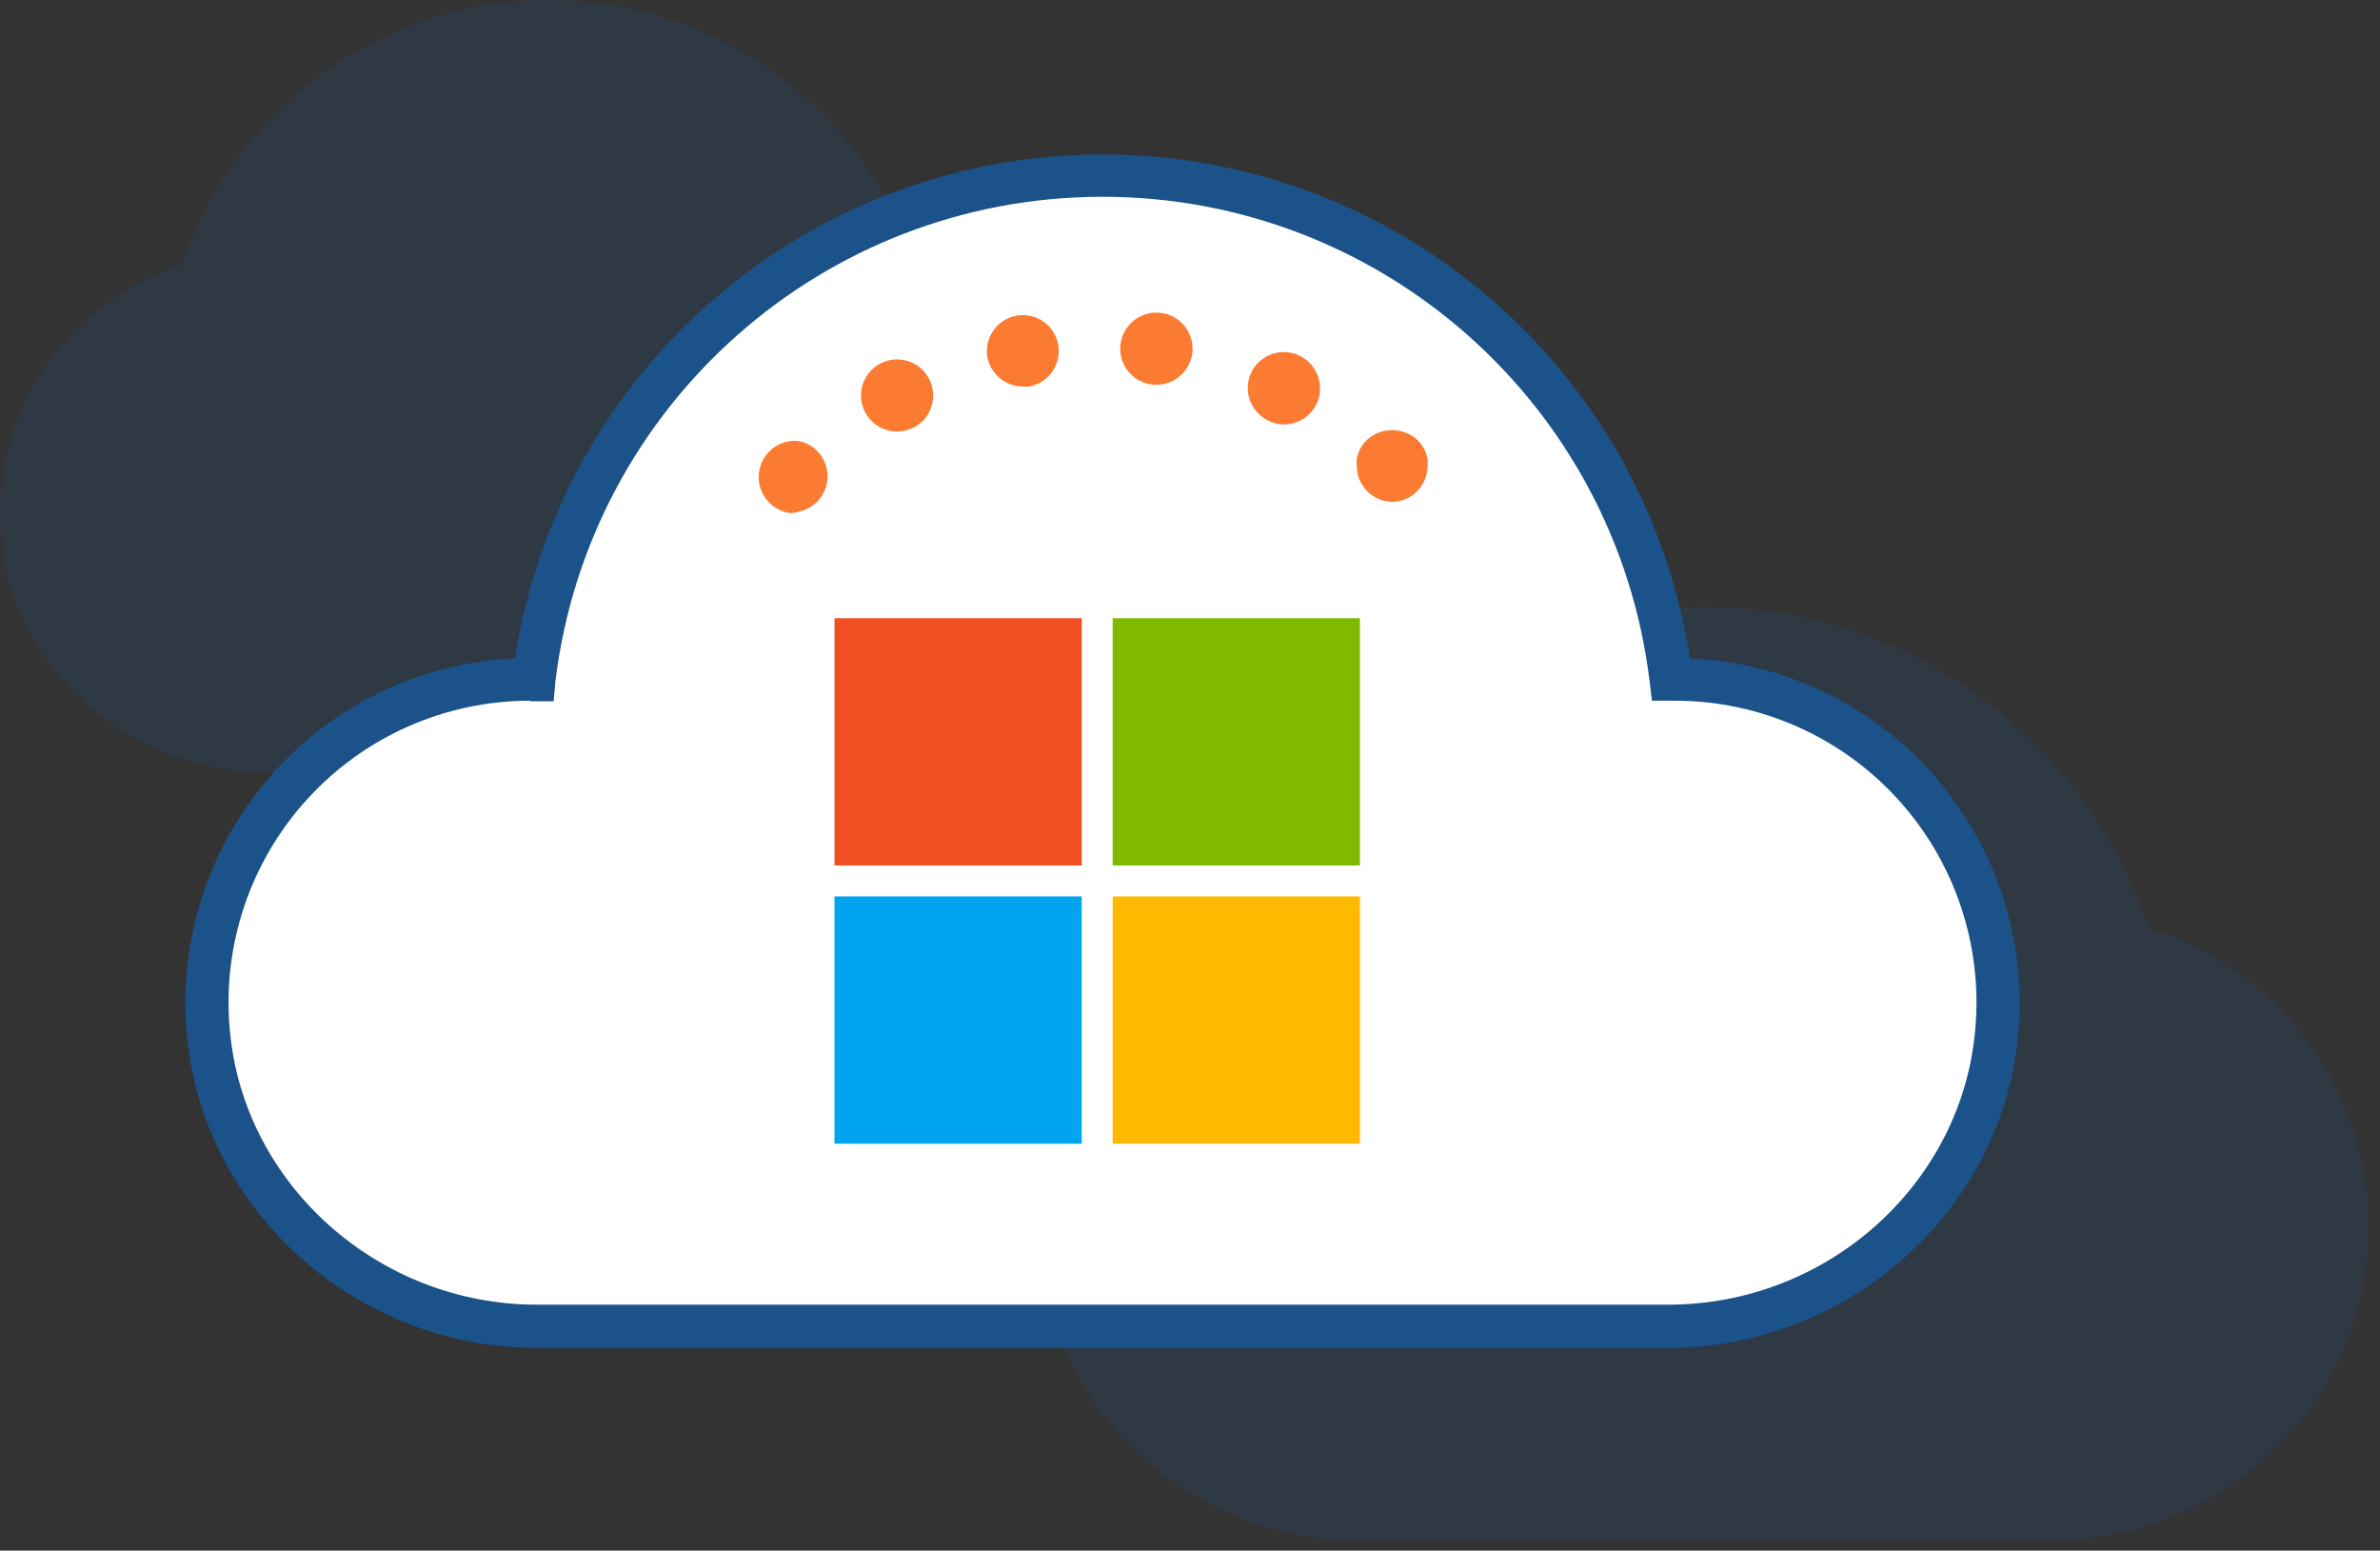<?xml version="1.0" encoding="UTF-8"?>
<svg width="175px" height="114px" viewBox="0 0 175 114" version="1.1" xmlns="http://www.w3.org/2000/svg" xmlns:xlink="http://www.w3.org/1999/xlink">
    <rect x="0" y="0" width="175" height="114" fill="#333333" stroke="none"/>
    <title>Icon Collaborate</title>
    <g id="Icon-Collaborate" stroke="none" stroke-width="1" fill="none" fill-rule="evenodd">
        <g id="Microsoft-365-Icon-Copy" fill-rule="nonzero">
            <path d="M0.091,39.597 C-0.786,30.594 4.767,22.21 13.398,19.504 C17.23,7.865 28.099,-6.45947942e-14 40.352,-6.45947942e-14 C52.605,-6.45947942e-14 63.474,7.865 67.306,19.504 C75.937,22.21 81.49,30.594 80.613,39.597 C79.657,49.421 71.055,56.727 61.21,56.727 L19.494,56.727 C9.628,56.727 1.057,49.421 0.091,39.597 Z" id="Path" fill="#1B5289" opacity="0.2"></path>
            <path d="M76.578,92.539 C75.493,81.635 82.226,71.473 92.688,68.218 C97.324,54.129 110.481,44.607 125.314,44.607 C140.146,44.607 153.303,54.129 157.939,68.218 C168.402,71.473 175.134,81.635 174.05,92.539 C172.892,104.402 162.591,113.269 150.685,113.269 L99.953,113.269 C88.037,113.269 77.735,104.402 76.578,92.539 Z" id="Path" fill="#1B5289" opacity="0.2"></path>
            <path d="M122.85,50.833 L122.521,50.833 C119.95,29.693 102.005,13.798 80.709,13.798 C59.413,13.798 41.468,29.693 38.897,50.833 L38.568,50.833 C31.893,50.846 25.531,53.667 21.04,58.605 C16.548,63.543 14.341,70.143 14.959,76.789 C16.021,89.14 26.747,98.412 39.099,98.412 L122.319,98.412 C134.67,98.412 145.375,89.14 146.459,76.789 C147.076,70.143 144.869,63.543 140.378,58.605 C135.887,53.667 129.525,50.846 122.85,50.833 Z" id="Path" fill="#FFFFFF"></path>
            <path d="M122.677,99.095 L39.457,99.095 C26.171,99.095 14.871,88.963 13.735,76.017 C13.11,69.117 15.337,62.262 19.897,57.046 C24.457,51.83 30.953,48.707 37.875,48.404 C41.159,27.09 59.501,11.358 81.067,11.358 C102.633,11.358 120.975,27.09 124.26,48.404 C131.181,48.707 137.678,51.83 142.238,57.046 C146.798,62.262 149.024,69.117 148.399,76.017 C147.263,88.963 135.963,99.095 122.677,99.095 Z M38.969,51.516 C32.733,51.519 26.787,54.148 22.587,58.758 C18.388,63.367 16.323,69.532 16.9,75.741 C17.898,87.051 27.807,95.919 39.457,95.919 L122.677,95.919 C134.359,95.919 144.236,87.062 145.234,75.741 C145.81,69.541 143.753,63.385 139.565,58.777 C135.377,54.169 129.445,51.534 123.219,51.516 L122.911,51.516 L121.466,51.516 L121.296,50.093 C118.819,29.756 101.554,14.467 81.067,14.467 C60.58,14.467 43.315,29.756 40.838,50.093 L40.71,51.559 L39.266,51.559 L39.032,51.559 L38.969,51.516 Z" id="Shape" fill="#1B5289"></path>
            <path d="M58.194,37.728 C56.728,37.584 55.655,36.279 55.799,34.813 C55.943,33.346 57.248,32.274 58.714,32.418 C58.885,32.453 59.052,32.502 59.213,32.566 C59.373,32.633 59.526,32.715 59.67,32.811 C59.814,32.908 59.949,33.018 60.074,33.14 C61.108,34.18 61.108,35.86 60.074,36.899 C59.947,37.018 59.812,37.128 59.67,37.229 C59.524,37.32 59.371,37.402 59.213,37.473 C59.052,37.537 58.885,37.587 58.714,37.622 C58.545,37.673 58.37,37.708 58.194,37.728 Z" id="Path" fill="#FB7B32"></path>
            <path d="M63.632,30.347 C62.931,29.059 63.406,27.448 64.694,26.747 L64.694,26.747 C65.981,26.046 67.593,26.521 68.294,27.809 L68.294,27.809 C68.994,29.096 68.519,30.708 67.232,31.409 L67.232,31.409 C66.843,31.616 66.409,31.725 65.968,31.727 L65.968,31.727 C64.995,31.73 64.099,31.2 63.632,30.347 L63.632,30.347 Z" id="Path" fill="#FB7B32"></path>
            <path d="M93.23,30.91 L93.23,30.91 C91.917,30.258 91.376,28.669 92.019,27.352 L92.019,27.352 C92.674,26.042 94.266,25.51 95.577,26.162 L95.577,26.162 C96.896,26.814 97.438,28.411 96.788,29.731 L96.788,29.731 C96.334,30.635 95.41,31.206 94.398,31.207 L94.398,31.207 C93.991,31.202 93.59,31.1 93.23,30.91 Z" id="Path" fill="#FB7B32"></path>
            <path d="M72.606,26.29 C72.347,24.854 73.296,23.479 74.73,23.21 L74.73,23.21 C75.42,23.083 76.132,23.235 76.71,23.634 C77.287,24.032 77.683,24.644 77.81,25.334 L77.81,25.334 C78.068,26.77 77.119,28.145 75.685,28.414 L75.685,28.414 C75.527,28.43 75.366,28.43 75.208,28.414 L75.208,28.414 C73.946,28.414 72.858,27.526 72.606,26.29 L72.606,26.29 Z" id="Path" fill="#FB7B32"></path>
            <path d="M84.66,28.265 C83.96,28.168 83.329,27.796 82.904,27.232 C82.48,26.668 82.298,25.958 82.397,25.26 L82.397,25.26 C82.497,24.563 82.87,23.934 83.434,23.511 C83.997,23.089 84.706,22.908 85.403,23.008 L85.403,23.008 C86.854,23.211 87.867,24.552 87.665,26.003 L87.665,26.003 C87.475,27.312 86.354,28.284 85.031,28.286 L85.031,28.286 C84.907,28.29 84.783,28.283 84.66,28.265 Z" id="Path" fill="#FB7B32"></path>
            <path d="M102.417,36.899 C101.712,36.902 101.035,36.623 100.536,36.125 C100.037,35.626 99.759,34.949 99.762,34.244 C99.745,34.071 99.745,33.897 99.762,33.724 C99.827,33.382 99.96,33.057 100.154,32.768 C100.249,32.622 100.359,32.487 100.484,32.365 C101.541,31.375 103.186,31.375 104.243,32.365 C104.361,32.492 104.471,32.627 104.572,32.768 C104.664,32.915 104.746,33.067 104.817,33.225 C104.882,33.386 104.932,33.553 104.965,33.724 C104.982,33.897 104.982,34.071 104.965,34.244 C104.968,34.949 104.689,35.626 104.191,36.125 C103.692,36.623 103.015,36.902 102.31,36.899 L102.417,36.899 Z" id="Path" fill="#FB7B32"></path>
            <g id="Group-48" transform="translate(61.359, 45.449)">
                <rect id="rect20" fill="#F25022" x="0" y="0" width="18.182" height="18.182"></rect>
                <rect id="rect22" fill="#7FBA00" x="20.455" y="0" width="18.182" height="18.182"></rect>
                <rect id="rect24" fill="#00A4EF" x="0" y="20.455" width="18.182" height="18.182"></rect>
                <rect id="rect26" fill="#FFB900" x="20.455" y="20.455" width="18.182" height="18.182"></rect>
            </g>
        </g>
    </g>
</svg>